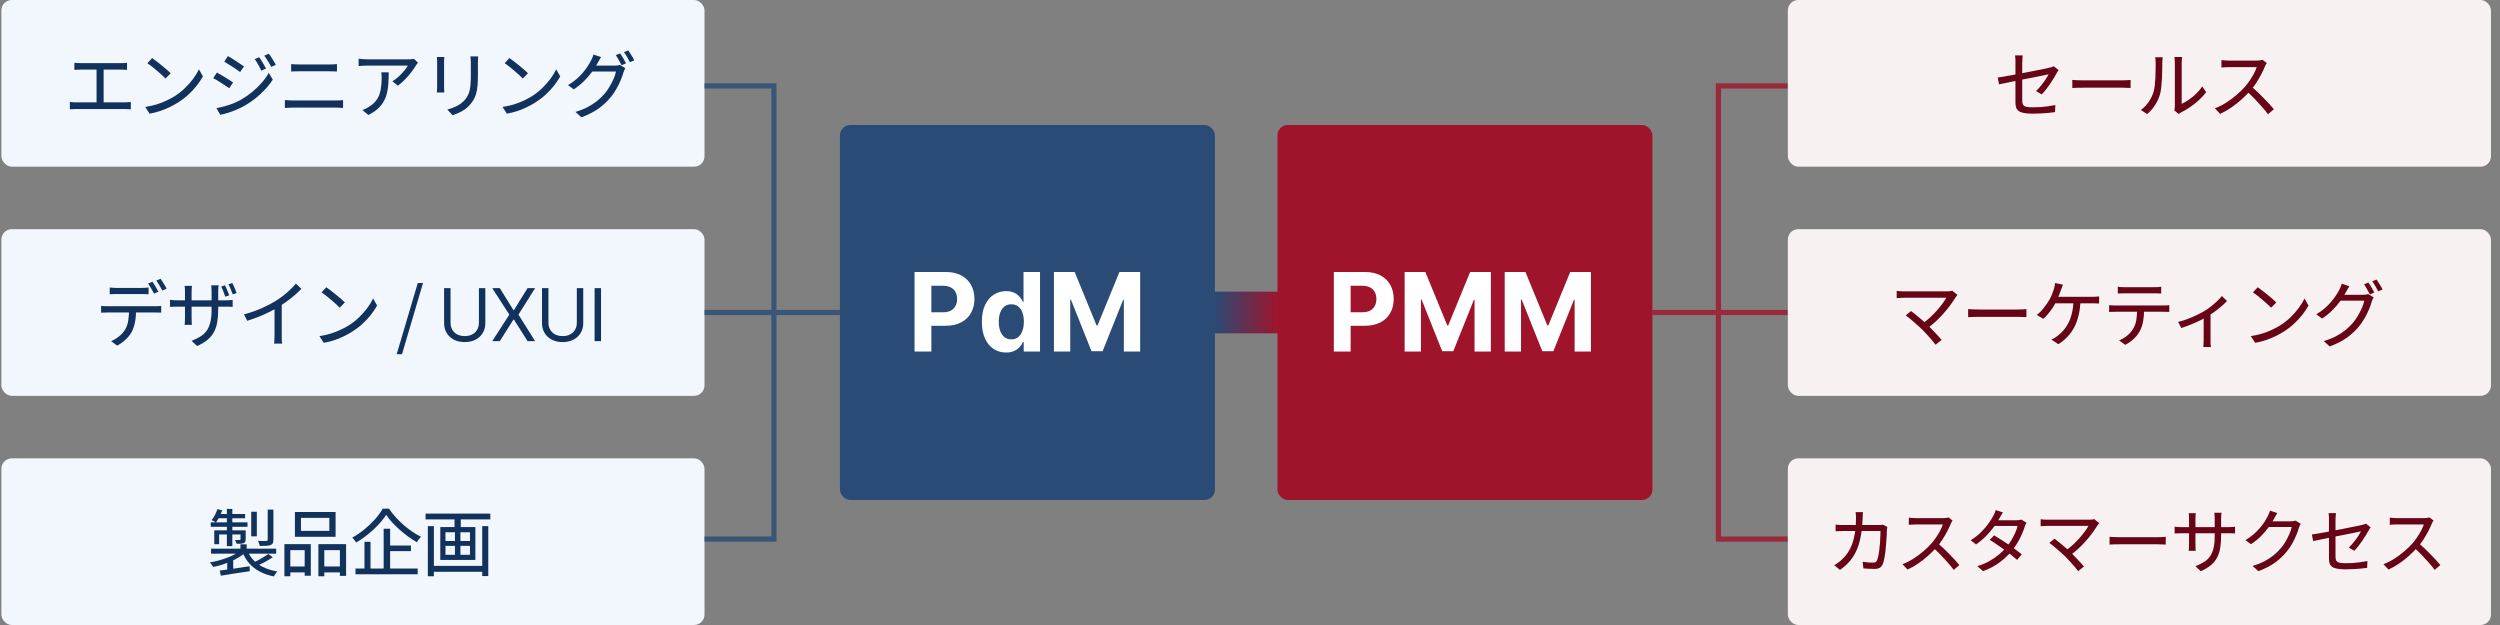 <svg width="480" height="120" viewBox="0 0 480 120" fill="none" xmlns="http://www.w3.org/2000/svg">
<rect x="0" y="0" width="480" height="120" fill="#808080" stroke="none"/>
<rect x="0.266" width="135" height="32" rx="2" fill="#F2F7FD"/>
<path d="M14.282 12.05C14.468 12.069 14.678 12.087 14.912 12.106C15.145 12.115 15.336 12.12 15.486 12.12H23.172C23.386 12.12 23.596 12.115 23.802 12.106C24.016 12.087 24.212 12.069 24.39 12.05V13.422C24.203 13.403 24.002 13.389 23.788 13.38C23.573 13.371 23.368 13.366 23.172 13.366H15.486C15.346 13.366 15.154 13.371 14.912 13.38C14.669 13.389 14.459 13.403 14.282 13.422V12.05ZM18.538 20.352V12.834H19.896V20.352H18.538ZM13.414 19.568C13.619 19.596 13.829 19.619 14.044 19.638C14.268 19.647 14.478 19.652 14.674 19.652H23.928C24.152 19.652 24.362 19.643 24.558 19.624C24.754 19.605 24.94 19.587 25.118 19.568V20.996C24.922 20.977 24.707 20.963 24.474 20.954C24.25 20.945 24.068 20.94 23.928 20.94H14.674C14.487 20.94 14.282 20.945 14.058 20.954C13.843 20.963 13.628 20.977 13.414 20.996V19.568ZM29.206 11.154C29.458 11.322 29.747 11.532 30.074 11.784C30.4 12.027 30.732 12.288 31.068 12.568C31.413 12.848 31.735 13.119 32.034 13.38C32.342 13.641 32.589 13.87 32.776 14.066L31.782 15.074C31.604 14.887 31.371 14.663 31.082 14.402C30.802 14.141 30.494 13.87 30.158 13.59C29.831 13.301 29.504 13.03 29.178 12.778C28.851 12.517 28.557 12.302 28.296 12.134L29.206 11.154ZM27.89 20.534C28.683 20.413 29.416 20.249 30.088 20.044C30.76 19.829 31.371 19.591 31.922 19.33C32.482 19.069 32.986 18.803 33.434 18.532C34.171 18.075 34.848 17.552 35.464 16.964C36.08 16.367 36.621 15.755 37.088 15.13C37.554 14.495 37.923 13.889 38.194 13.31L38.964 14.668C38.637 15.256 38.236 15.853 37.76 16.46C37.284 17.067 36.742 17.645 36.136 18.196C35.538 18.747 34.88 19.246 34.162 19.694C33.695 19.983 33.182 20.268 32.622 20.548C32.071 20.819 31.469 21.066 30.816 21.29C30.172 21.514 29.472 21.691 28.716 21.822L27.89 20.534ZM49.772 10.986C49.893 11.154 50.033 11.369 50.192 11.63C50.36 11.891 50.518 12.157 50.668 12.428C50.826 12.689 50.962 12.932 51.074 13.156L50.178 13.562C50.056 13.301 49.926 13.044 49.786 12.792C49.655 12.54 49.515 12.293 49.366 12.05C49.226 11.798 49.072 11.565 48.904 11.35L49.772 10.986ZM51.62 10.314C51.76 10.482 51.909 10.692 52.068 10.944C52.226 11.196 52.385 11.457 52.544 11.728C52.712 11.989 52.852 12.227 52.964 12.442L52.082 12.848C51.951 12.587 51.811 12.335 51.662 12.092C51.522 11.84 51.372 11.597 51.214 11.364C51.064 11.121 50.91 10.897 50.752 10.692L51.62 10.314ZM43.766 10.762C43.98 10.883 44.228 11.033 44.508 11.21C44.788 11.387 45.077 11.574 45.376 11.77C45.674 11.966 45.954 12.153 46.216 12.33C46.477 12.498 46.687 12.638 46.846 12.75L46.104 13.828C45.926 13.697 45.707 13.543 45.446 13.366C45.194 13.189 44.923 13.007 44.634 12.82C44.344 12.633 44.06 12.456 43.78 12.288C43.509 12.111 43.266 11.961 43.052 11.84L43.766 10.762ZM41.554 20.758C42.076 20.665 42.608 20.543 43.15 20.394C43.691 20.245 44.228 20.067 44.76 19.862C45.292 19.647 45.796 19.409 46.272 19.148C47.046 18.7 47.765 18.201 48.428 17.65C49.1 17.099 49.702 16.516 50.234 15.9C50.775 15.284 51.232 14.645 51.606 13.982L52.376 15.298C51.75 16.25 50.971 17.16 50.038 18.028C49.104 18.896 48.073 19.657 46.944 20.31C46.468 20.581 45.95 20.833 45.39 21.066C44.839 21.299 44.293 21.5 43.752 21.668C43.21 21.836 42.725 21.962 42.296 22.046L41.554 20.758ZM41.652 13.926C41.866 14.038 42.118 14.183 42.408 14.36C42.697 14.528 42.991 14.705 43.29 14.892C43.588 15.069 43.864 15.242 44.116 15.41C44.377 15.578 44.587 15.718 44.746 15.83L44.018 16.936C43.84 16.815 43.621 16.67 43.36 16.502C43.108 16.325 42.832 16.143 42.534 15.956C42.244 15.769 41.96 15.592 41.68 15.424C41.4 15.256 41.152 15.116 40.938 15.004L41.652 13.926ZM55.904 12.302C56.128 12.321 56.361 12.339 56.604 12.358C56.856 12.367 57.098 12.372 57.332 12.372C57.49 12.372 57.728 12.372 58.046 12.372C58.363 12.372 58.722 12.372 59.124 12.372C59.534 12.372 59.954 12.372 60.384 12.372C60.822 12.372 61.238 12.372 61.63 12.372C62.031 12.372 62.376 12.372 62.666 12.372C62.955 12.372 63.16 12.372 63.282 12.372C63.543 12.372 63.795 12.367 64.038 12.358C64.29 12.339 64.509 12.321 64.696 12.302V13.73C64.509 13.711 64.285 13.702 64.024 13.702C63.762 13.693 63.515 13.688 63.282 13.688C63.17 13.688 62.96 13.688 62.652 13.688C62.353 13.688 61.998 13.688 61.588 13.688C61.177 13.688 60.748 13.688 60.3 13.688C59.861 13.688 59.436 13.688 59.026 13.688C58.624 13.688 58.27 13.688 57.962 13.688C57.663 13.688 57.453 13.688 57.332 13.688C57.089 13.688 56.842 13.693 56.59 13.702C56.347 13.702 56.118 13.711 55.904 13.73V12.302ZM54.7 19.218C54.952 19.227 55.204 19.241 55.456 19.26C55.708 19.279 55.964 19.288 56.226 19.288C56.347 19.288 56.571 19.288 56.898 19.288C57.224 19.288 57.621 19.288 58.088 19.288C58.554 19.288 59.054 19.288 59.586 19.288C60.118 19.288 60.65 19.288 61.182 19.288C61.714 19.288 62.213 19.288 62.68 19.288C63.146 19.288 63.543 19.288 63.87 19.288C64.196 19.288 64.42 19.288 64.542 19.288C64.756 19.288 64.976 19.283 65.2 19.274C65.433 19.255 65.657 19.237 65.872 19.218V20.73C65.657 20.711 65.428 20.697 65.186 20.688C64.943 20.669 64.728 20.66 64.542 20.66C64.42 20.66 64.196 20.66 63.87 20.66C63.543 20.66 63.146 20.66 62.68 20.66C62.213 20.66 61.714 20.66 61.182 20.66C60.65 20.66 60.118 20.66 59.586 20.66C59.054 20.66 58.554 20.66 58.088 20.66C57.621 20.66 57.224 20.66 56.898 20.66C56.571 20.66 56.347 20.66 56.226 20.66C55.964 20.66 55.703 20.669 55.442 20.688C55.19 20.697 54.942 20.711 54.7 20.73V19.218ZM80.264 12.036C80.198 12.101 80.124 12.19 80.04 12.302C79.965 12.405 79.9 12.498 79.844 12.582C79.648 12.909 79.377 13.305 79.032 13.772C78.686 14.239 78.285 14.71 77.828 15.186C77.38 15.662 76.899 16.082 76.386 16.446L75.336 15.606C75.653 15.419 75.961 15.2 76.26 14.948C76.568 14.687 76.852 14.416 77.114 14.136C77.384 13.856 77.622 13.581 77.828 13.31C78.033 13.039 78.187 12.801 78.29 12.596C78.159 12.596 77.93 12.596 77.604 12.596C77.286 12.596 76.904 12.596 76.456 12.596C76.017 12.596 75.546 12.596 75.042 12.596C74.538 12.596 74.038 12.596 73.544 12.596C73.049 12.596 72.587 12.596 72.158 12.596C71.728 12.596 71.364 12.596 71.066 12.596C70.767 12.596 70.566 12.596 70.464 12.596C70.193 12.596 69.927 12.605 69.666 12.624C69.404 12.633 69.134 12.652 68.854 12.68V11.266C69.106 11.294 69.367 11.322 69.638 11.35C69.918 11.378 70.193 11.392 70.464 11.392C70.566 11.392 70.772 11.392 71.08 11.392C71.388 11.392 71.761 11.392 72.2 11.392C72.638 11.392 73.114 11.392 73.628 11.392C74.141 11.392 74.65 11.392 75.154 11.392C75.667 11.392 76.148 11.392 76.596 11.392C77.044 11.392 77.426 11.392 77.744 11.392C78.061 11.392 78.28 11.392 78.402 11.392C78.504 11.392 78.621 11.387 78.752 11.378C78.892 11.369 79.027 11.359 79.158 11.35C79.298 11.331 79.4 11.313 79.466 11.294L80.264 12.036ZM74.636 13.884C74.636 14.631 74.612 15.335 74.566 15.998C74.528 16.651 74.44 17.267 74.3 17.846C74.169 18.425 73.959 18.966 73.67 19.47C73.39 19.974 73.012 20.445 72.536 20.884C72.06 21.313 71.458 21.71 70.73 22.074L69.582 21.136C69.778 21.071 69.992 20.982 70.226 20.87C70.459 20.749 70.678 20.618 70.884 20.478C71.406 20.151 71.826 19.792 72.144 19.4C72.461 18.999 72.699 18.569 72.858 18.112C73.016 17.645 73.124 17.151 73.18 16.628C73.245 16.096 73.278 15.541 73.278 14.962C73.278 14.785 73.273 14.612 73.264 14.444C73.254 14.267 73.236 14.08 73.208 13.884H74.636ZM91.814 10.832C91.804 11 91.79 11.191 91.772 11.406C91.762 11.611 91.758 11.835 91.758 12.078C91.758 12.274 91.758 12.526 91.758 12.834C91.758 13.133 91.758 13.431 91.758 13.73C91.758 14.029 91.758 14.271 91.758 14.458C91.758 15.279 91.73 15.979 91.674 16.558C91.618 17.137 91.524 17.636 91.394 18.056C91.272 18.467 91.114 18.835 90.918 19.162C90.731 19.479 90.512 19.783 90.26 20.072C89.961 20.436 89.616 20.753 89.224 21.024C88.832 21.285 88.435 21.505 88.034 21.682C87.632 21.859 87.259 22.009 86.914 22.13L85.878 21.038C86.531 20.87 87.147 20.641 87.726 20.352C88.304 20.053 88.808 19.666 89.238 19.19C89.48 18.901 89.676 18.611 89.826 18.322C89.984 18.023 90.101 17.692 90.176 17.328C90.26 16.964 90.316 16.544 90.344 16.068C90.381 15.592 90.4 15.032 90.4 14.388C90.4 14.192 90.4 13.949 90.4 13.66C90.4 13.361 90.4 13.067 90.4 12.778C90.4 12.479 90.4 12.246 90.4 12.078C90.4 11.835 90.39 11.611 90.372 11.406C90.362 11.191 90.344 11 90.316 10.832H91.814ZM85.318 10.944C85.308 11.075 85.294 11.233 85.276 11.42C85.266 11.597 85.262 11.775 85.262 11.952C85.262 12.036 85.262 12.19 85.262 12.414C85.262 12.638 85.262 12.913 85.262 13.24C85.262 13.557 85.262 13.893 85.262 14.248C85.262 14.593 85.262 14.929 85.262 15.256C85.262 15.583 85.262 15.872 85.262 16.124C85.262 16.367 85.262 16.539 85.262 16.642C85.262 16.819 85.266 17.015 85.276 17.23C85.294 17.435 85.308 17.608 85.318 17.748H83.876C83.885 17.627 83.894 17.463 83.904 17.258C83.922 17.043 83.932 16.838 83.932 16.642C83.932 16.53 83.932 16.353 83.932 16.11C83.932 15.858 83.932 15.569 83.932 15.242C83.932 14.915 83.932 14.579 83.932 14.234C83.932 13.879 83.932 13.543 83.932 13.226C83.932 12.909 83.932 12.638 83.932 12.414C83.932 12.19 83.932 12.036 83.932 11.952C83.932 11.831 83.927 11.667 83.918 11.462C83.908 11.247 83.894 11.075 83.876 10.944H85.318ZM97.806 11.154C98.058 11.322 98.347 11.532 98.674 11.784C99 12.027 99.332 12.288 99.668 12.568C100.013 12.848 100.335 13.119 100.634 13.38C100.942 13.641 101.189 13.87 101.376 14.066L100.382 15.074C100.204 14.887 99.971 14.663 99.682 14.402C99.402 14.141 99.094 13.87 98.758 13.59C98.431 13.301 98.104 13.03 97.778 12.778C97.451 12.517 97.157 12.302 96.896 12.134L97.806 11.154ZM96.49 20.534C97.283 20.413 98.016 20.249 98.688 20.044C99.36 19.829 99.971 19.591 100.522 19.33C101.082 19.069 101.586 18.803 102.034 18.532C102.771 18.075 103.448 17.552 104.064 16.964C104.68 16.367 105.221 15.755 105.688 15.13C106.154 14.495 106.523 13.889 106.794 13.31L107.564 14.668C107.237 15.256 106.836 15.853 106.36 16.46C105.884 17.067 105.342 17.645 104.736 18.196C104.138 18.747 103.48 19.246 102.762 19.694C102.295 19.983 101.782 20.268 101.222 20.548C100.671 20.819 100.069 21.066 99.416 21.29C98.772 21.514 98.072 21.691 97.316 21.822L96.49 20.534ZM119.058 10.244C119.179 10.403 119.31 10.599 119.45 10.832C119.59 11.065 119.725 11.299 119.856 11.532C119.986 11.765 120.098 11.975 120.192 12.162L119.352 12.526C119.212 12.246 119.034 11.919 118.82 11.546C118.614 11.173 118.418 10.855 118.232 10.594L119.058 10.244ZM120.626 9.67C120.747 9.838 120.878 10.039 121.018 10.272C121.167 10.505 121.312 10.739 121.452 10.972C121.592 11.196 121.704 11.397 121.788 11.574L120.948 11.938C120.798 11.63 120.616 11.299 120.402 10.944C120.196 10.58 119.996 10.267 119.8 10.006L120.626 9.67ZM120.066 13.086C120 13.198 119.935 13.329 119.87 13.478C119.804 13.627 119.748 13.767 119.702 13.898C119.58 14.355 119.403 14.859 119.17 15.41C118.946 15.951 118.67 16.507 118.344 17.076C118.026 17.636 117.658 18.173 117.238 18.686C116.594 19.47 115.828 20.184 114.942 20.828C114.055 21.463 112.954 22.027 111.638 22.522L110.49 21.486C111.367 21.225 112.146 20.917 112.828 20.562C113.518 20.198 114.13 19.801 114.662 19.372C115.194 18.933 115.67 18.471 116.09 17.986C116.444 17.566 116.766 17.104 117.056 16.6C117.354 16.096 117.611 15.597 117.826 15.102C118.04 14.598 118.19 14.141 118.274 13.73H113.192L113.682 12.596C113.794 12.596 113.999 12.596 114.298 12.596C114.606 12.596 114.951 12.596 115.334 12.596C115.716 12.596 116.099 12.596 116.482 12.596C116.864 12.596 117.196 12.596 117.476 12.596C117.765 12.596 117.952 12.596 118.036 12.596C118.232 12.596 118.414 12.587 118.582 12.568C118.759 12.54 118.904 12.503 119.016 12.456L120.066 13.086ZM115.404 10.958C115.273 11.154 115.147 11.364 115.026 11.588C114.904 11.812 114.806 11.989 114.732 12.12C114.442 12.652 114.083 13.217 113.654 13.814C113.224 14.402 112.72 14.985 112.142 15.564C111.563 16.143 110.905 16.675 110.168 17.16L109.062 16.348C109.668 15.984 110.21 15.597 110.686 15.186C111.162 14.766 111.577 14.346 111.932 13.926C112.286 13.506 112.59 13.1 112.842 12.708C113.103 12.316 113.308 11.966 113.458 11.658C113.542 11.527 113.63 11.345 113.724 11.112C113.826 10.879 113.896 10.664 113.934 10.468L115.404 10.958Z" fill="#11325C"/>
<rect x="0.266" y="44" width="135" height="32" rx="2" fill="#F2F7FD"/>
<path d="M21.066 55.196C21.271 55.215 21.486 55.233 21.71 55.252C21.934 55.271 22.158 55.28 22.382 55.28C22.55 55.28 22.792 55.28 23.11 55.28C23.436 55.28 23.796 55.28 24.188 55.28C24.589 55.28 24.986 55.28 25.378 55.28C25.779 55.28 26.138 55.28 26.456 55.28C26.773 55.28 27.011 55.28 27.17 55.28C27.375 55.28 27.599 55.275 27.842 55.266C28.084 55.247 28.313 55.224 28.528 55.196V56.498C28.304 56.479 28.075 56.47 27.842 56.47C27.608 56.461 27.384 56.456 27.17 56.456C27.011 56.456 26.773 56.456 26.456 56.456C26.138 56.456 25.779 56.456 25.378 56.456C24.986 56.456 24.594 56.456 24.202 56.456C23.81 56.456 23.45 56.456 23.124 56.456C22.797 56.456 22.554 56.456 22.396 56.456C22.162 56.456 21.929 56.461 21.696 56.47C21.462 56.47 21.252 56.479 21.066 56.498V55.196ZM19.414 58.724C19.61 58.743 19.81 58.761 20.016 58.78C20.23 58.789 20.445 58.794 20.66 58.794C20.772 58.794 21.01 58.794 21.374 58.794C21.738 58.794 22.176 58.794 22.69 58.794C23.212 58.794 23.768 58.794 24.356 58.794C24.953 58.794 25.55 58.794 26.148 58.794C26.745 58.794 27.3 58.794 27.814 58.794C28.327 58.794 28.761 58.794 29.116 58.794C29.48 58.794 29.713 58.794 29.816 58.794C29.965 58.794 30.147 58.789 30.362 58.78C30.586 58.771 30.782 58.752 30.95 58.724V60.026C30.8 60.017 30.618 60.012 30.404 60.012C30.198 60.003 30.002 59.998 29.816 59.998C29.713 59.998 29.48 59.998 29.116 59.998C28.761 59.998 28.327 59.998 27.814 59.998C27.3 59.998 26.745 59.998 26.148 59.998C25.55 59.998 24.953 59.998 24.356 59.998C23.768 59.998 23.212 59.998 22.69 59.998C22.176 59.998 21.738 59.998 21.374 59.998C21.01 59.998 20.772 59.998 20.66 59.998C20.445 59.998 20.23 60.003 20.016 60.012C19.801 60.012 19.6 60.021 19.414 60.04V58.724ZM26.134 59.382C26.134 60.269 26.064 61.076 25.924 61.804C25.793 62.532 25.574 63.19 25.266 63.778C25.098 64.086 24.874 64.399 24.594 64.716C24.314 65.033 23.996 65.332 23.642 65.612C23.287 65.901 22.904 66.149 22.494 66.354L21.332 65.5C21.864 65.276 22.363 64.977 22.83 64.604C23.306 64.231 23.679 63.825 23.95 63.386C24.304 62.835 24.528 62.224 24.622 61.552C24.724 60.88 24.78 60.157 24.79 59.382H26.134ZM29.27 54.09C29.391 54.258 29.522 54.459 29.662 54.692C29.802 54.916 29.937 55.145 30.068 55.378C30.198 55.611 30.31 55.821 30.404 56.008L29.578 56.386C29.438 56.097 29.26 55.77 29.046 55.406C28.831 55.033 28.63 54.711 28.444 54.44L29.27 54.09ZM30.838 53.516C30.959 53.693 31.09 53.899 31.23 54.132C31.379 54.356 31.524 54.585 31.664 54.818C31.804 55.042 31.916 55.243 32 55.42L31.174 55.784C31.015 55.485 30.828 55.159 30.614 54.804C30.408 54.44 30.208 54.127 30.012 53.866L30.838 53.516ZM43.2 54.776C43.293 54.944 43.386 55.145 43.48 55.378C43.582 55.611 43.68 55.845 43.774 56.078C43.867 56.311 43.946 56.521 44.012 56.708L43.256 56.96C43.19 56.764 43.111 56.549 43.018 56.316C42.934 56.083 42.845 55.849 42.752 55.616C42.658 55.383 42.565 55.182 42.472 55.014L43.2 54.776ZM44.6 54.342C44.693 54.51 44.791 54.711 44.894 54.944C44.996 55.168 45.094 55.397 45.188 55.63C45.29 55.863 45.37 56.078 45.426 56.274L44.684 56.512C44.572 56.204 44.441 55.873 44.292 55.518C44.152 55.154 44.012 54.841 43.872 54.58L44.6 54.342ZM41.898 59.368C41.898 60.283 41.837 61.099 41.716 61.818C41.594 62.537 41.384 63.176 41.086 63.736C40.787 64.296 40.376 64.795 39.854 65.234C39.331 65.673 38.664 66.074 37.852 66.438L36.788 65.43C37.432 65.187 37.992 64.917 38.468 64.618C38.953 64.319 39.354 63.951 39.672 63.512C39.989 63.064 40.227 62.513 40.386 61.86C40.544 61.207 40.624 60.404 40.624 59.452V55.98C40.624 55.7 40.614 55.453 40.596 55.238C40.577 55.023 40.563 54.874 40.554 54.79H41.982C41.972 54.874 41.954 55.023 41.926 55.238C41.907 55.453 41.898 55.7 41.898 55.98V59.368ZM36.858 54.888C36.848 54.972 36.834 55.112 36.816 55.308C36.797 55.495 36.788 55.709 36.788 55.952V61.062C36.788 61.239 36.792 61.421 36.802 61.608C36.811 61.785 36.816 61.944 36.816 62.084C36.825 62.215 36.834 62.313 36.844 62.378H35.444C35.453 62.313 35.462 62.215 35.472 62.084C35.481 61.953 35.49 61.795 35.5 61.608C35.509 61.421 35.514 61.239 35.514 61.062V55.966C35.514 55.798 35.509 55.621 35.5 55.434C35.49 55.238 35.472 55.056 35.444 54.888H36.858ZM32.644 57.562C32.7 57.571 32.798 57.585 32.938 57.604C33.087 57.613 33.26 57.627 33.456 57.646C33.661 57.655 33.866 57.66 34.072 57.66H43.326C43.652 57.66 43.928 57.651 44.152 57.632C44.376 57.613 44.548 57.595 44.67 57.576V58.92C44.576 58.911 44.408 58.901 44.166 58.892C43.932 58.883 43.652 58.878 43.326 58.878H34.072C33.866 58.878 33.666 58.883 33.47 58.892C33.274 58.892 33.101 58.897 32.952 58.906C32.812 58.915 32.709 58.92 32.644 58.92V57.562ZM46.84 60.362C48.062 60.035 49.192 59.643 50.228 59.186C51.273 58.719 52.178 58.248 52.944 57.772C53.438 57.464 53.919 57.128 54.386 56.764C54.852 56.4 55.291 56.022 55.702 55.63C56.122 55.229 56.49 54.837 56.808 54.454L57.872 55.448C57.47 55.868 57.032 56.283 56.556 56.694C56.089 57.095 55.594 57.483 55.072 57.856C54.558 58.229 54.031 58.589 53.49 58.934C52.967 59.242 52.384 59.559 51.74 59.886C51.096 60.213 50.41 60.521 49.682 60.81C48.954 61.099 48.216 61.361 47.47 61.594L46.84 60.362ZM52.706 58.416L54.092 58.038V64.408C54.092 64.585 54.092 64.777 54.092 64.982C54.101 65.187 54.11 65.379 54.12 65.556C54.138 65.733 54.162 65.873 54.19 65.976H52.622C52.64 65.873 52.654 65.733 52.664 65.556C52.682 65.379 52.692 65.187 52.692 64.982C52.701 64.777 52.706 64.585 52.706 64.408V58.416ZM62.646 55.154C62.898 55.322 63.187 55.532 63.514 55.784C63.84 56.027 64.172 56.288 64.508 56.568C64.853 56.848 65.175 57.119 65.474 57.38C65.782 57.641 66.029 57.87 66.216 58.066L65.222 59.074C65.044 58.887 64.811 58.663 64.522 58.402C64.242 58.141 63.934 57.87 63.598 57.59C63.271 57.301 62.944 57.03 62.618 56.778C62.291 56.517 61.997 56.302 61.736 56.134L62.646 55.154ZM61.33 64.534C62.123 64.413 62.856 64.249 63.528 64.044C64.2 63.829 64.811 63.591 65.362 63.33C65.922 63.069 66.426 62.803 66.874 62.532C67.611 62.075 68.288 61.552 68.904 60.964C69.52 60.367 70.061 59.755 70.528 59.13C70.994 58.495 71.363 57.889 71.634 57.31L72.404 58.668C72.077 59.256 71.676 59.853 71.2 60.46C70.724 61.067 70.182 61.645 69.576 62.196C68.978 62.747 68.32 63.246 67.602 63.694C67.135 63.983 66.622 64.268 66.062 64.548C65.511 64.819 64.909 65.066 64.256 65.29C63.612 65.514 62.912 65.691 62.156 65.822L61.33 64.534ZM76.165 68.006L80.21 54.342H81.219L77.186 68.006H76.165ZM91.951 55.318H93.184V62.06C93.184 62.756 93.02 63.377 92.692 63.924C92.367 64.468 91.908 64.897 91.314 65.212C90.721 65.523 90.025 65.679 89.226 65.679C88.428 65.679 87.732 65.523 87.138 65.212C86.545 64.897 86.084 64.468 85.756 63.924C85.431 63.377 85.269 62.756 85.269 62.06V55.318H86.502V61.96C86.502 62.457 86.611 62.9 86.83 63.288C87.049 63.672 87.36 63.975 87.765 64.197C88.172 64.416 88.66 64.526 89.226 64.526C89.793 64.526 90.28 64.416 90.688 64.197C91.096 63.975 91.407 63.672 91.623 63.288C91.841 62.9 91.951 62.457 91.951 61.96V55.318ZM95.963 55.318L98.588 59.554H98.667L101.292 55.318H102.744L99.542 60.409L102.744 65.5H101.292L98.667 61.344H98.588L95.963 65.5H94.511L97.792 60.409L94.511 55.318H95.963ZM110.75 55.318H111.983V62.06C111.983 62.756 111.819 63.377 111.491 63.924C111.166 64.468 110.707 64.897 110.114 65.212C109.521 65.523 108.825 65.679 108.026 65.679C107.227 65.679 106.531 65.523 105.938 65.212C105.344 64.897 104.884 64.468 104.556 63.924C104.231 63.377 104.068 62.756 104.068 62.06V55.318H105.301V61.96C105.301 62.457 105.411 62.9 105.63 63.288C105.848 63.672 106.16 63.975 106.564 64.197C106.972 64.416 107.459 64.526 108.026 64.526C108.593 64.526 109.08 64.416 109.487 64.197C109.895 63.975 110.207 63.672 110.422 63.288C110.641 62.9 110.75 62.457 110.75 61.96V55.318ZM115.398 55.318V65.5H114.165V55.318H115.398Z" fill="#11325C"/>
<rect x="0.266" y="88" width="135" height="32" rx="2" fill="#F2F7FD"/>
<path d="M46.164 104.516H47.368V105.888H46.164V104.516ZM46.15 105.706L47.074 106.126C46.719 106.443 46.304 106.742 45.828 107.022C45.361 107.302 44.852 107.559 44.302 107.792C43.76 108.025 43.205 108.235 42.636 108.422C42.066 108.599 41.502 108.744 40.942 108.856C40.867 108.725 40.764 108.576 40.634 108.408C40.512 108.231 40.396 108.091 40.284 107.988C40.825 107.895 41.376 107.773 41.936 107.624C42.496 107.475 43.037 107.302 43.56 107.106C44.082 106.91 44.568 106.695 45.016 106.462C45.464 106.219 45.842 105.967 46.15 105.706ZM47.48 105.65C47.909 106.751 48.614 107.647 49.594 108.338C50.574 109.019 51.796 109.481 53.262 109.724C53.14 109.836 53.014 109.985 52.884 110.172C52.762 110.368 52.664 110.536 52.59 110.676C51.554 110.471 50.639 110.153 49.846 109.724C49.062 109.304 48.39 108.777 47.83 108.142C47.279 107.498 46.836 106.742 46.5 105.874L47.48 105.65ZM51.526 106.364L52.38 106.98C51.941 107.288 51.451 107.587 50.91 107.876C50.378 108.156 49.878 108.394 49.412 108.59L48.684 108.002C48.992 107.862 49.318 107.699 49.664 107.512C50.009 107.316 50.345 107.12 50.672 106.924C50.998 106.719 51.283 106.532 51.526 106.364ZM42.188 109.542C42.664 109.486 43.214 109.416 43.84 109.332C44.465 109.239 45.123 109.141 45.814 109.038C46.504 108.926 47.204 108.819 47.914 108.716L47.956 109.668C46.966 109.817 45.977 109.967 44.988 110.116C44.008 110.275 43.144 110.415 42.398 110.536L42.188 109.542ZM40.522 105.342H53.024V106.308H40.522V105.342ZM48.236 98.258H49.314V102.976H48.236V98.258ZM51.4 97.838H52.492V103.634C52.492 103.923 52.454 104.143 52.38 104.292C52.305 104.441 52.16 104.563 51.946 104.656C51.731 104.731 51.456 104.777 51.12 104.796C50.793 104.815 50.382 104.824 49.888 104.824C49.86 104.675 49.808 104.507 49.734 104.32C49.668 104.133 49.594 103.975 49.51 103.844C49.883 103.853 50.219 103.863 50.518 103.872C50.826 103.872 51.036 103.867 51.148 103.858C51.25 103.849 51.316 103.83 51.344 103.802C51.381 103.765 51.4 103.704 51.4 103.62V97.838ZM43.56 97.712H44.61V104.852H43.56V97.712ZM46.178 101.828H47.172V103.508C47.172 103.723 47.144 103.891 47.088 104.012C47.041 104.124 46.938 104.213 46.78 104.278C46.63 104.343 46.444 104.381 46.22 104.39C46.005 104.399 45.744 104.404 45.436 104.404C45.408 104.292 45.361 104.171 45.296 104.04C45.24 103.9 45.184 103.779 45.128 103.676C45.342 103.685 45.529 103.69 45.688 103.69C45.856 103.69 45.968 103.685 46.024 103.676C46.126 103.667 46.178 103.615 46.178 103.522V101.828ZM41.138 101.828H46.626V102.612H42.076V104.488H41.138V101.828ZM40.466 100.288H47.522V101.142H40.466V100.288ZM41.936 98.692H47.06V99.504H41.614L41.936 98.692ZM41.74 97.754L42.664 97.978C42.514 98.398 42.332 98.823 42.118 99.252C41.903 99.672 41.684 100.027 41.46 100.316C41.366 100.241 41.231 100.162 41.054 100.078C40.886 99.985 40.741 99.91 40.62 99.854C40.872 99.574 41.091 99.247 41.278 98.874C41.464 98.501 41.618 98.127 41.74 97.754ZM43.63 107.736L44.246 107.12L44.778 107.302V109.99H43.63V107.736ZM57.784 99.434V101.926H63.23V99.434H57.784ZM56.622 98.3H64.434V103.06H56.622V98.3ZM54.606 104.474H59.674V110.536H58.498V105.622H55.74V110.648H54.606V104.474ZM61.13 104.474H66.45V110.564H65.26V105.622H62.264V110.648H61.13V104.474ZM55.124 108.758H58.974V109.906H55.124V108.758ZM61.704 108.758H65.806V109.906H61.704V108.758ZM74.15 98.846C73.86 99.294 73.51 99.756 73.1 100.232C72.689 100.708 72.232 101.184 71.728 101.66C71.224 102.127 70.687 102.575 70.118 103.004C69.558 103.433 68.979 103.821 68.382 104.166C68.335 104.082 68.27 103.984 68.186 103.872C68.102 103.751 68.008 103.634 67.906 103.522C67.812 103.41 67.719 103.312 67.626 103.228C68.447 102.771 69.236 102.234 69.992 101.618C70.748 100.993 71.429 100.339 72.036 99.658C72.642 98.967 73.123 98.305 73.478 97.67H74.696C75.06 98.221 75.48 98.757 75.956 99.28C76.432 99.803 76.936 100.302 77.468 100.778C78.009 101.245 78.564 101.674 79.134 102.066C79.712 102.458 80.277 102.789 80.828 103.06C80.688 103.2 80.543 103.368 80.394 103.564C80.254 103.751 80.132 103.933 80.03 104.11C79.479 103.793 78.924 103.429 78.364 103.018C77.804 102.607 77.258 102.169 76.726 101.702C76.203 101.235 75.718 100.759 75.27 100.274C74.831 99.789 74.458 99.313 74.15 98.846ZM74.248 104.74H78.896V105.818H74.248V104.74ZM68.256 109.164H80.198V110.256H68.256V109.164ZM73.66 101.52H74.906V109.738H73.66V101.52ZM69.978 104.026H71.14V109.696H69.978V104.026ZM82.788 108.646H93.05V109.78H82.788V108.646ZM81.71 98.608H94.142V99.728H81.71V98.608ZM82.144 101.016H83.306V110.648H82.144V101.016ZM92.588 101.016H93.75V110.606H92.588V101.016ZM87.268 98.944H88.472V101.688H87.268V98.944ZM87.352 101.632H88.402V107.106H87.352V101.632ZM85.532 104.81V106.518H90.236V104.81H85.532ZM85.532 102.192V103.872H90.236V102.192H85.532ZM84.538 101.198H91.272V107.512H84.538V101.198Z" fill="#11325C"/>
<path opacity="0.8" d="M135.266 103.5H148.593V60M135.266 16.5H148.593V60M148.593 60H161.266M148.593 60H135.266" stroke="#294B75"/>
<rect x="161.266" y="24" width="72" height="72" rx="2" fill="#294B75"/>
<path d="M175.593 67.5V52.227H181.619C182.777 52.227 183.764 52.449 184.579 52.891C185.395 53.328 186.016 53.938 186.444 54.718C186.876 55.494 187.092 56.389 187.092 57.403C187.092 58.417 186.874 59.312 186.436 60.087C185.999 60.863 185.365 61.467 184.534 61.9C183.709 62.332 182.71 62.548 181.537 62.548H177.696V59.961H181.015C181.636 59.961 182.148 59.854 182.551 59.64C182.958 59.421 183.262 59.12 183.461 58.738C183.664 58.35 183.766 57.905 183.766 57.403C183.766 56.896 183.664 56.453 183.461 56.075C183.262 55.693 182.958 55.397 182.551 55.188C182.143 54.974 181.626 54.867 181 54.867H178.822V67.5H175.593ZM193.166 67.686C192.296 67.686 191.508 67.463 190.802 67.015C190.101 66.563 189.545 65.899 189.132 65.024C188.724 64.144 188.52 63.065 188.52 61.788C188.52 60.475 188.732 59.384 189.154 58.514C189.577 57.639 190.139 56.985 190.84 56.553C191.546 56.115 192.319 55.896 193.159 55.896C193.8 55.896 194.335 56.006 194.762 56.224C195.195 56.438 195.543 56.707 195.806 57.03C196.075 57.348 196.279 57.661 196.418 57.969H196.515V52.227H199.684V67.5H196.552V65.665H196.418C196.269 65.984 196.057 66.299 195.784 66.613C195.515 66.921 195.165 67.177 194.732 67.381C194.305 67.585 193.783 67.686 193.166 67.686ZM194.173 65.158C194.685 65.158 195.118 65.019 195.471 64.741C195.829 64.457 196.102 64.062 196.291 63.555C196.485 63.048 196.582 62.454 196.582 61.773C196.582 61.092 196.487 60.5 196.298 59.998C196.11 59.496 195.836 59.108 195.478 58.834C195.12 58.561 194.685 58.424 194.173 58.424C193.651 58.424 193.211 58.566 192.853 58.849C192.495 59.133 192.224 59.526 192.04 60.028C191.856 60.53 191.764 61.111 191.764 61.773C191.764 62.439 191.856 63.028 192.04 63.54C192.229 64.047 192.5 64.445 192.853 64.733C193.211 65.017 193.651 65.158 194.173 65.158ZM202.356 52.227H206.338L210.544 62.489H210.723L214.929 52.227H218.911V67.5H215.779V57.559H215.652L211.7 67.425H209.567L205.615 57.522H205.488V67.5H202.356V52.227Z" fill="white"/>
<path fill-rule="evenodd" clip-rule="evenodd" d="M246.266 64H232.266V56H246.266V64Z" fill="url(#paint0_linear_22974_57638)"/>
<rect x="245.266" y="24" width="72" height="72" rx="2" fill="#9F142B"/>
<path d="M256.093 67.5V52.227H262.119C263.277 52.227 264.264 52.449 265.079 52.891C265.895 53.328 266.516 53.938 266.944 54.718C267.376 55.494 267.592 56.389 267.592 57.403C267.592 58.417 267.374 59.312 266.936 60.087C266.499 60.863 265.865 61.467 265.034 61.9C264.209 62.332 263.21 62.548 262.037 62.548H258.196V59.961H261.515C262.136 59.961 262.648 59.854 263.051 59.64C263.458 59.421 263.762 59.12 263.961 58.738C264.164 58.35 264.266 57.905 264.266 57.403C264.266 56.896 264.164 56.453 263.961 56.075C263.762 55.693 263.458 55.397 263.051 55.188C262.643 54.974 262.126 54.867 261.5 54.867H259.322V67.5H256.093ZM269.69 52.227H273.672L277.878 62.489H278.057L282.263 52.227H286.245V67.5H283.113V57.559H282.986L279.034 67.425H276.901L272.949 57.522H272.822V67.5H269.69V52.227ZM288.906 52.227H292.888L297.094 62.489H297.273L301.479 52.227H305.461V67.5H302.329V57.559H302.202L298.25 67.425H296.117L292.164 57.522H292.038V67.5H288.906V52.227Z" fill="white"/>
<path opacity="0.8" d="M343.266 103.5H329.938V60M343.266 16.5H329.938V60M329.938 60H317.266M329.938 60H343.266" stroke="#9F142B"/>
<rect x="343.266" width="135" height="32" rx="2" fill="#F7F1F2"/>
<path d="M386.966 19.68C386.966 19.475 386.966 19.181 386.966 18.798C386.966 18.406 386.966 17.967 386.966 17.482C386.966 16.987 386.966 16.474 386.966 15.942C386.966 15.41 386.966 14.892 386.966 14.388C386.966 13.884 386.966 13.422 386.966 13.002C386.966 12.582 386.966 12.246 386.966 11.994C386.966 11.845 386.966 11.691 386.966 11.532C386.966 11.373 386.956 11.219 386.938 11.07C386.928 10.911 386.91 10.767 386.882 10.636H388.366C388.338 10.841 388.314 11.065 388.296 11.308C388.277 11.551 388.268 11.779 388.268 11.994C388.268 12.237 388.268 12.559 388.268 12.96C388.268 13.352 388.268 13.786 388.268 14.262C388.268 14.729 388.268 15.209 388.268 15.704C388.268 16.199 388.268 16.679 388.268 17.146C388.268 17.613 388.268 18.037 388.268 18.42C388.268 18.793 388.268 19.101 388.268 19.344C388.268 19.652 388.319 19.899 388.422 20.086C388.524 20.273 388.716 20.408 388.996 20.492C389.285 20.567 389.7 20.604 390.242 20.604C390.774 20.604 391.282 20.59 391.768 20.562C392.262 20.525 392.743 20.473 393.21 20.408C393.686 20.343 394.157 20.263 394.624 20.17L394.568 21.528C394.157 21.584 393.718 21.635 393.252 21.682C392.794 21.729 392.309 21.761 391.796 21.78C391.292 21.808 390.755 21.822 390.186 21.822C389.504 21.822 388.949 21.775 388.52 21.682C388.1 21.598 387.778 21.467 387.554 21.29C387.33 21.113 387.176 20.893 387.092 20.632C387.008 20.361 386.966 20.044 386.966 19.68ZM395.254 13.45C395.198 13.534 395.132 13.632 395.058 13.744C394.992 13.856 394.932 13.959 394.876 14.052C394.717 14.341 394.53 14.663 394.316 15.018C394.101 15.373 393.868 15.737 393.616 16.11C393.364 16.483 393.098 16.847 392.818 17.202C392.547 17.547 392.276 17.855 392.006 18.126L390.914 17.482C391.25 17.174 391.576 16.819 391.894 16.418C392.22 16.017 392.51 15.625 392.762 15.242C393.014 14.85 393.21 14.523 393.35 14.262C393.275 14.271 393.074 14.313 392.748 14.388C392.43 14.453 392.024 14.537 391.53 14.64C391.044 14.733 390.503 14.841 389.906 14.962C389.318 15.074 388.716 15.191 388.1 15.312C387.493 15.433 386.905 15.555 386.336 15.676C385.776 15.788 385.276 15.891 384.838 15.984C384.399 16.077 384.058 16.147 383.816 16.194L383.564 14.878C383.825 14.85 384.175 14.799 384.614 14.724C385.062 14.649 385.566 14.561 386.126 14.458C386.695 14.355 387.283 14.243 387.89 14.122C388.506 14.001 389.112 13.884 389.71 13.772C390.307 13.651 390.862 13.539 391.376 13.436C391.898 13.333 392.346 13.245 392.72 13.17C393.093 13.086 393.359 13.025 393.518 12.988C393.676 12.951 393.826 12.913 393.966 12.876C394.106 12.829 394.222 12.778 394.316 12.722L395.254 13.45ZM397.886 15.34C398.026 15.349 398.203 15.363 398.418 15.382C398.642 15.391 398.88 15.401 399.132 15.41C399.393 15.419 399.65 15.424 399.902 15.424C400.07 15.424 400.312 15.424 400.63 15.424C400.947 15.424 401.311 15.424 401.722 15.424C402.142 15.424 402.585 15.424 403.052 15.424C403.518 15.424 403.98 15.424 404.438 15.424C404.904 15.424 405.343 15.424 405.754 15.424C406.174 15.424 406.538 15.424 406.846 15.424C407.154 15.424 407.382 15.424 407.532 15.424C407.886 15.424 408.19 15.415 408.442 15.396C408.703 15.368 408.913 15.349 409.072 15.34V16.894C408.932 16.885 408.717 16.875 408.428 16.866C408.148 16.847 407.854 16.838 407.546 16.838C407.387 16.838 407.149 16.838 406.832 16.838C406.524 16.838 406.164 16.838 405.754 16.838C405.343 16.838 404.904 16.838 404.438 16.838C403.98 16.838 403.518 16.838 403.052 16.838C402.585 16.838 402.142 16.838 401.722 16.838C401.311 16.838 400.947 16.838 400.63 16.838C400.312 16.838 400.07 16.838 399.902 16.838C399.51 16.838 399.132 16.843 398.768 16.852C398.404 16.861 398.11 16.875 397.886 16.894V15.34ZM417.472 21.206C417.5 21.085 417.523 20.954 417.542 20.814C417.56 20.665 417.57 20.515 417.57 20.366C417.57 20.273 417.57 20.067 417.57 19.75C417.57 19.433 417.57 19.045 417.57 18.588C417.57 18.131 417.57 17.636 417.57 17.104C417.57 16.563 417.57 16.026 417.57 15.494C417.57 14.953 417.57 14.444 417.57 13.968C417.57 13.492 417.57 13.081 417.57 12.736C417.57 12.391 417.57 12.153 417.57 12.022C417.57 11.742 417.556 11.509 417.528 11.322C417.509 11.126 417.495 11 417.486 10.944H418.956C418.946 11 418.932 11.126 418.914 11.322C418.895 11.518 418.886 11.756 418.886 12.036C418.886 12.167 418.886 12.4 418.886 12.736C418.886 13.063 418.886 13.455 418.886 13.912C418.886 14.369 418.886 14.859 418.886 15.382C418.886 15.895 418.886 16.404 418.886 16.908C418.886 17.412 418.886 17.879 418.886 18.308C418.886 18.737 418.886 19.101 418.886 19.4C418.886 19.689 418.886 19.871 418.886 19.946C419.306 19.75 419.754 19.489 420.23 19.162C420.706 18.835 421.172 18.457 421.63 18.028C422.087 17.589 422.488 17.113 422.834 16.6L423.59 17.692C423.188 18.224 422.717 18.737 422.176 19.232C421.644 19.717 421.084 20.161 420.496 20.562C419.917 20.954 419.357 21.285 418.816 21.556C418.694 21.621 418.592 21.682 418.508 21.738C418.433 21.803 418.368 21.855 418.312 21.892L417.472 21.206ZM411.046 21.108C411.643 20.679 412.142 20.165 412.544 19.568C412.954 18.971 413.262 18.341 413.468 17.678C413.57 17.361 413.65 16.969 413.706 16.502C413.762 16.026 413.804 15.527 413.832 15.004C413.86 14.472 413.874 13.949 413.874 13.436C413.883 12.923 413.888 12.465 413.888 12.064C413.888 11.84 413.878 11.644 413.86 11.476C413.841 11.308 413.818 11.149 413.79 11H415.246C415.236 11.037 415.227 11.112 415.218 11.224C415.208 11.336 415.194 11.467 415.176 11.616C415.166 11.756 415.162 11.901 415.162 12.05C415.162 12.451 415.157 12.918 415.148 13.45C415.138 13.982 415.12 14.537 415.092 15.116C415.064 15.685 415.022 16.227 414.966 16.74C414.91 17.244 414.835 17.673 414.742 18.028C414.527 18.784 414.205 19.498 413.776 20.17C413.346 20.833 412.838 21.411 412.25 21.906L411.046 21.108ZM435.224 12.106C435.177 12.171 435.112 12.274 435.028 12.414C434.953 12.545 434.897 12.666 434.86 12.778C434.673 13.235 434.435 13.739 434.146 14.29C433.856 14.841 433.534 15.391 433.18 15.942C432.825 16.483 432.452 16.973 432.06 17.412C431.537 17.991 430.968 18.56 430.352 19.12C429.736 19.671 429.082 20.184 428.392 20.66C427.71 21.127 427.001 21.528 426.264 21.864L425.256 20.8C426.012 20.511 426.735 20.147 427.426 19.708C428.126 19.26 428.779 18.775 429.386 18.252C430.002 17.729 430.543 17.207 431.01 16.684C431.327 16.32 431.635 15.919 431.934 15.48C432.242 15.032 432.517 14.579 432.76 14.122C433.002 13.665 433.18 13.254 433.292 12.89C433.208 12.89 433.03 12.89 432.76 12.89C432.489 12.89 432.167 12.89 431.794 12.89C431.43 12.89 431.042 12.89 430.632 12.89C430.23 12.89 429.843 12.89 429.47 12.89C429.096 12.89 428.774 12.89 428.504 12.89C428.242 12.89 428.07 12.89 427.986 12.89C427.818 12.89 427.631 12.895 427.426 12.904C427.22 12.913 427.034 12.923 426.866 12.932C426.698 12.941 426.581 12.951 426.516 12.96V11.532C426.6 11.541 426.73 11.555 426.908 11.574C427.085 11.583 427.272 11.597 427.468 11.616C427.673 11.625 427.846 11.63 427.986 11.63C428.088 11.63 428.275 11.63 428.546 11.63C428.816 11.63 429.134 11.63 429.498 11.63C429.871 11.63 430.254 11.63 430.646 11.63C431.047 11.63 431.43 11.63 431.794 11.63C432.167 11.63 432.484 11.63 432.746 11.63C433.016 11.63 433.198 11.63 433.292 11.63C433.534 11.63 433.754 11.616 433.95 11.588C434.155 11.56 434.314 11.527 434.426 11.49L435.224 12.106ZM432.242 16.586C432.615 16.894 433.002 17.239 433.404 17.622C433.814 18.005 434.216 18.401 434.608 18.812C435.009 19.213 435.378 19.601 435.714 19.974C436.05 20.347 436.339 20.679 436.582 20.968L435.462 21.934C435.126 21.477 434.729 20.991 434.272 20.478C433.824 19.965 433.348 19.447 432.844 18.924C432.34 18.401 431.836 17.921 431.332 17.482L432.242 16.586Z" fill="#670415"/>
<rect x="343.266" y="44" width="135" height="32" rx="2" fill="#F7F1F2"/>
<path d="M375.842 56.638C375.767 56.722 375.697 56.801 375.632 56.876C375.566 56.951 375.51 57.025 375.464 57.1C375.202 57.529 374.885 58.001 374.512 58.514C374.138 59.027 373.718 59.55 373.252 60.082C372.785 60.614 372.281 61.137 371.74 61.65C371.198 62.154 370.624 62.625 370.018 63.064L369.038 62.168C369.588 61.795 370.102 61.389 370.578 60.95C371.054 60.502 371.492 60.054 371.894 59.606C372.295 59.149 372.65 58.71 372.958 58.29C373.266 57.87 373.508 57.497 373.686 57.17C373.508 57.17 373.247 57.17 372.902 57.17C372.556 57.17 372.155 57.17 371.698 57.17C371.25 57.17 370.774 57.17 370.27 57.17C369.766 57.17 369.266 57.17 368.772 57.17C368.277 57.17 367.815 57.17 367.386 57.17C366.956 57.17 366.588 57.17 366.28 57.17C365.972 57.17 365.757 57.17 365.636 57.17C365.458 57.17 365.272 57.175 365.076 57.184C364.889 57.184 364.712 57.193 364.544 57.212C364.385 57.221 364.259 57.231 364.166 57.24V55.84C364.296 55.849 364.441 55.868 364.6 55.896C364.768 55.915 364.94 55.929 365.118 55.938C365.304 55.938 365.477 55.938 365.636 55.938C365.738 55.938 365.939 55.938 366.238 55.938C366.546 55.938 366.914 55.938 367.344 55.938C367.773 55.938 368.235 55.938 368.73 55.938C369.234 55.938 369.742 55.938 370.256 55.938C370.769 55.938 371.259 55.938 371.726 55.938C372.202 55.938 372.622 55.938 372.986 55.938C373.359 55.938 373.648 55.938 373.854 55.938C374.292 55.938 374.624 55.901 374.848 55.826L375.842 56.638ZM369.08 63.288C368.865 63.083 368.618 62.854 368.338 62.602C368.058 62.341 367.764 62.079 367.456 61.818C367.157 61.557 366.872 61.314 366.602 61.09C366.331 60.866 366.098 60.689 365.902 60.558L366.924 59.718C367.092 59.839 367.306 60.007 367.568 60.222C367.829 60.427 368.114 60.661 368.422 60.922C368.73 61.174 369.038 61.435 369.346 61.706C369.654 61.977 369.934 62.233 370.186 62.476C370.484 62.765 370.792 63.083 371.11 63.428C371.436 63.764 371.744 64.091 372.034 64.408C372.332 64.725 372.584 65.01 372.79 65.262L371.628 66.186C371.46 65.943 371.231 65.654 370.942 65.318C370.652 64.982 370.344 64.637 370.018 64.282C369.691 63.927 369.378 63.596 369.08 63.288ZM377.886 59.34C378.026 59.349 378.203 59.363 378.418 59.382C378.642 59.391 378.88 59.401 379.132 59.41C379.393 59.419 379.65 59.424 379.902 59.424C380.07 59.424 380.312 59.424 380.63 59.424C380.947 59.424 381.311 59.424 381.722 59.424C382.142 59.424 382.585 59.424 383.052 59.424C383.518 59.424 383.98 59.424 384.438 59.424C384.904 59.424 385.343 59.424 385.754 59.424C386.174 59.424 386.538 59.424 386.846 59.424C387.154 59.424 387.382 59.424 387.532 59.424C387.886 59.424 388.19 59.415 388.442 59.396C388.703 59.368 388.913 59.349 389.072 59.34V60.894C388.932 60.885 388.717 60.875 388.428 60.866C388.148 60.847 387.854 60.838 387.546 60.838C387.387 60.838 387.149 60.838 386.832 60.838C386.524 60.838 386.164 60.838 385.754 60.838C385.343 60.838 384.904 60.838 384.438 60.838C383.98 60.838 383.518 60.838 383.052 60.838C382.585 60.838 382.142 60.838 381.722 60.838C381.311 60.838 380.947 60.838 380.63 60.838C380.312 60.838 380.07 60.838 379.902 60.838C379.51 60.838 379.132 60.843 378.768 60.852C378.404 60.861 378.11 60.875 377.886 60.894V59.34ZM396.086 54.65C396.02 54.809 395.955 54.981 395.89 55.168C395.824 55.345 395.764 55.509 395.708 55.658C395.642 55.873 395.558 56.111 395.456 56.372C395.353 56.633 395.241 56.899 395.12 57.17C395.008 57.441 394.886 57.707 394.756 57.968C394.578 58.332 394.354 58.719 394.084 59.13C393.813 59.531 393.524 59.919 393.216 60.292C392.908 60.656 392.604 60.964 392.306 61.216L391.06 60.46C391.312 60.283 391.559 60.068 391.802 59.816C392.044 59.564 392.273 59.298 392.488 59.018C392.702 58.738 392.898 58.467 393.076 58.206C393.253 57.935 393.407 57.693 393.538 57.478C393.724 57.133 393.883 56.787 394.014 56.442C394.144 56.097 394.252 55.793 394.336 55.532C394.401 55.336 394.452 55.14 394.49 54.944C394.527 54.739 394.55 54.538 394.56 54.342L396.086 54.65ZM394.238 56.988C394.368 56.988 394.583 56.988 394.882 56.988C395.19 56.988 395.554 56.988 395.974 56.988C396.403 56.988 396.851 56.988 397.318 56.988C397.784 56.988 398.251 56.988 398.718 56.988C399.194 56.988 399.637 56.988 400.048 56.988C400.458 56.988 400.808 56.988 401.098 56.988C401.387 56.988 401.588 56.988 401.7 56.988C401.877 56.988 402.092 56.983 402.344 56.974C402.596 56.965 402.824 56.941 403.03 56.904V58.276C402.806 58.257 402.568 58.248 402.316 58.248C402.064 58.239 401.858 58.234 401.7 58.234C401.569 58.234 401.317 58.234 400.944 58.234C400.58 58.234 400.141 58.234 399.628 58.234C399.114 58.234 398.573 58.234 398.004 58.234C397.434 58.234 396.884 58.234 396.352 58.234C395.829 58.234 395.367 58.234 394.966 58.234C394.564 58.234 394.27 58.234 394.084 58.234L394.238 56.988ZM399.446 57.674C399.418 58.747 399.296 59.713 399.082 60.572C398.876 61.431 398.592 62.201 398.228 62.882C397.864 63.563 397.425 64.17 396.912 64.702C396.408 65.225 395.838 65.687 395.204 66.088L393.86 65.192C394.074 65.108 394.284 65.005 394.49 64.884C394.695 64.763 394.877 64.637 395.036 64.506C395.409 64.226 395.773 63.89 396.128 63.498C396.482 63.106 396.804 62.639 397.094 62.098C397.383 61.547 397.616 60.908 397.794 60.18C397.98 59.452 398.083 58.617 398.102 57.674H399.446ZM406.62 55.056C406.826 55.084 407.04 55.107 407.264 55.126C407.488 55.135 407.712 55.14 407.936 55.14C408.104 55.14 408.375 55.14 408.748 55.14C409.131 55.14 409.565 55.14 410.05 55.14C410.536 55.14 411.016 55.14 411.492 55.14C411.978 55.14 412.407 55.14 412.78 55.14C413.163 55.14 413.434 55.14 413.592 55.14C413.798 55.14 414.022 55.135 414.264 55.126C414.507 55.107 414.736 55.084 414.95 55.056V56.358C414.726 56.339 414.498 56.33 414.264 56.33C414.031 56.321 413.807 56.316 413.592 56.316C413.434 56.316 413.168 56.316 412.794 56.316C412.421 56.316 411.992 56.316 411.506 56.316C411.021 56.316 410.536 56.316 410.05 56.316C409.574 56.316 409.145 56.316 408.762 56.316C408.38 56.316 408.109 56.316 407.95 56.316C407.717 56.316 407.484 56.321 407.25 56.33C407.017 56.33 406.807 56.339 406.62 56.358V55.056ZM404.954 58.584C405.15 58.603 405.351 58.621 405.556 58.64C405.771 58.649 405.986 58.654 406.2 58.654C406.322 58.654 406.56 58.654 406.914 58.654C407.278 58.654 407.717 58.654 408.23 58.654C408.753 58.654 409.313 58.654 409.91 58.654C410.508 58.654 411.1 58.654 411.688 58.654C412.286 58.654 412.841 58.654 413.354 58.654C413.877 58.654 414.316 58.654 414.67 58.654C415.025 58.654 415.258 58.654 415.37 58.654C415.52 58.654 415.702 58.649 415.916 58.64C416.131 58.631 416.327 58.612 416.504 58.584V59.886C416.346 59.877 416.159 59.872 415.944 59.872C415.739 59.863 415.548 59.858 415.37 59.858C415.258 59.858 415.025 59.858 414.67 59.858C414.316 59.858 413.877 59.858 413.354 59.858C412.841 59.858 412.286 59.858 411.688 59.858C411.1 59.858 410.508 59.858 409.91 59.858C409.313 59.858 408.753 59.858 408.23 59.858C407.717 59.858 407.278 59.858 406.914 59.858C406.56 59.858 406.322 59.858 406.2 59.858C405.995 59.858 405.785 59.863 405.57 59.872C405.356 59.872 405.15 59.881 404.954 59.9V58.584ZM411.674 59.242C411.674 60.129 411.609 60.941 411.478 61.678C411.348 62.406 411.124 63.059 410.806 63.638C410.638 63.946 410.414 64.263 410.134 64.59C409.854 64.907 409.537 65.206 409.182 65.486C408.828 65.766 408.45 66.009 408.048 66.214L406.872 65.36C407.404 65.145 407.904 64.851 408.37 64.478C408.846 64.095 409.22 63.685 409.49 63.246C409.845 62.695 410.074 62.084 410.176 61.412C410.279 60.74 410.33 60.021 410.33 59.256L411.674 59.242ZM418.19 61.804C418.816 61.664 419.441 61.473 420.066 61.23C420.701 60.987 421.294 60.731 421.844 60.46C422.395 60.189 422.862 59.942 423.244 59.718C423.692 59.447 424.126 59.144 424.546 58.808C424.966 58.472 425.354 58.136 425.708 57.8C426.063 57.455 426.362 57.133 426.604 56.834L427.584 57.786C427.323 58.075 426.987 58.397 426.576 58.752C426.166 59.107 425.722 59.461 425.246 59.816C424.77 60.161 424.285 60.483 423.79 60.782C423.492 60.969 423.146 61.16 422.754 61.356C422.372 61.552 421.961 61.748 421.522 61.944C421.084 62.14 420.631 62.327 420.164 62.504C419.707 62.681 419.254 62.84 418.806 62.98L418.19 61.804ZM423.104 60.446L424.42 60.138V65.332C424.42 65.472 424.42 65.626 424.42 65.794C424.43 65.971 424.439 66.13 424.448 66.27C424.467 66.419 424.486 66.536 424.504 66.62H423.034C423.053 66.536 423.062 66.419 423.062 66.27C423.072 66.13 423.081 65.971 423.09 65.794C423.1 65.626 423.104 65.472 423.104 65.332V60.446ZM433.478 55.154C433.73 55.322 434.02 55.532 434.346 55.784C434.673 56.027 435.004 56.288 435.34 56.568C435.686 56.848 436.008 57.119 436.306 57.38C436.614 57.641 436.862 57.87 437.048 58.066L436.054 59.074C435.877 58.887 435.644 58.663 435.354 58.402C435.074 58.141 434.766 57.87 434.43 57.59C434.104 57.301 433.777 57.03 433.45 56.778C433.124 56.517 432.83 56.302 432.568 56.134L433.478 55.154ZM432.162 64.534C432.956 64.413 433.688 64.249 434.36 64.044C435.032 63.829 435.644 63.591 436.194 63.33C436.754 63.069 437.258 62.803 437.706 62.532C438.444 62.075 439.12 61.552 439.736 60.964C440.352 60.367 440.894 59.755 441.36 59.13C441.827 58.495 442.196 57.889 442.466 57.31L443.236 58.668C442.91 59.256 442.508 59.853 442.032 60.46C441.556 61.067 441.015 61.645 440.408 62.196C439.811 62.747 439.153 63.246 438.434 63.694C437.968 63.983 437.454 64.268 436.894 64.548C436.344 64.819 435.742 65.066 435.088 65.29C434.444 65.514 433.744 65.691 432.988 65.822L432.162 64.534ZM454.73 54.244C454.852 54.403 454.982 54.599 455.122 54.832C455.262 55.065 455.398 55.299 455.528 55.532C455.659 55.765 455.771 55.975 455.864 56.162L455.024 56.526C454.884 56.246 454.707 55.919 454.492 55.546C454.287 55.173 454.091 54.855 453.904 54.594L454.73 54.244ZM456.298 53.67C456.42 53.838 456.55 54.039 456.69 54.272C456.84 54.505 456.984 54.739 457.124 54.972C457.264 55.196 457.376 55.397 457.46 55.574L456.62 55.938C456.471 55.63 456.289 55.299 456.074 54.944C455.869 54.58 455.668 54.267 455.472 54.006L456.298 53.67ZM455.738 57.086C455.673 57.198 455.608 57.329 455.542 57.478C455.477 57.627 455.421 57.767 455.374 57.898C455.253 58.355 455.076 58.859 454.842 59.41C454.618 59.951 454.343 60.507 454.016 61.076C453.699 61.636 453.33 62.173 452.91 62.686C452.266 63.47 451.501 64.184 450.614 64.828C449.728 65.463 448.626 66.027 447.31 66.522L446.162 65.486C447.04 65.225 447.819 64.917 448.5 64.562C449.191 64.198 449.802 63.801 450.334 63.372C450.866 62.933 451.342 62.471 451.762 61.986C452.117 61.566 452.439 61.104 452.728 60.6C453.027 60.096 453.284 59.597 453.498 59.102C453.713 58.598 453.862 58.141 453.946 57.73H448.864L449.354 56.596C449.466 56.596 449.672 56.596 449.97 56.596C450.278 56.596 450.624 56.596 451.006 56.596C451.389 56.596 451.772 56.596 452.154 56.596C452.537 56.596 452.868 56.596 453.148 56.596C453.438 56.596 453.624 56.596 453.708 56.596C453.904 56.596 454.086 56.587 454.254 56.568C454.432 56.54 454.576 56.503 454.688 56.456L455.738 57.086ZM451.076 54.958C450.946 55.154 450.82 55.364 450.698 55.588C450.577 55.812 450.479 55.989 450.404 56.12C450.115 56.652 449.756 57.217 449.326 57.814C448.897 58.402 448.393 58.985 447.814 59.564C447.236 60.143 446.578 60.675 445.84 61.16L444.734 60.348C445.341 59.984 445.882 59.597 446.358 59.186C446.834 58.766 447.25 58.346 447.604 57.926C447.959 57.506 448.262 57.1 448.514 56.708C448.776 56.316 448.981 55.966 449.13 55.658C449.214 55.527 449.303 55.345 449.396 55.112C449.499 54.879 449.569 54.664 449.606 54.468L451.076 54.958Z" fill="#670415"/>
<rect x="343.266" y="88" width="135" height="32" rx="2" fill="#F7F1F2"/>
<path d="M357.691 98.335C357.673 98.488 357.66 98.672 357.651 98.888C357.642 99.105 357.633 99.293 357.624 99.456C357.579 100.823 357.453 102.025 357.246 103.06C357.048 104.095 356.769 104.999 356.409 105.773C356.049 106.547 355.608 107.231 355.086 107.825C354.564 108.41 353.961 108.941 353.277 109.419L352.17 108.514C352.395 108.388 352.638 108.235 352.899 108.055C353.169 107.866 353.412 107.663 353.628 107.447C354.06 107.06 354.442 106.619 354.775 106.124C355.108 105.62 355.392 105.053 355.626 104.423C355.86 103.784 356.04 103.06 356.166 102.25C356.292 101.431 356.355 100.508 356.355 99.483C356.355 99.374 356.35 99.253 356.341 99.118C356.341 98.983 356.332 98.844 356.314 98.7C356.305 98.555 356.292 98.434 356.274 98.335H357.691ZM362.362 101.156C362.344 101.273 362.326 101.395 362.308 101.521C362.299 101.638 362.29 101.741 362.281 101.831C362.272 102.092 362.259 102.443 362.241 102.884C362.223 103.325 362.191 103.807 362.146 104.329C362.11 104.842 362.061 105.359 361.998 105.881C361.935 106.403 361.858 106.885 361.768 107.326C361.687 107.758 361.584 108.104 361.458 108.365C361.323 108.662 361.138 108.878 360.904 109.014C360.67 109.158 360.355 109.23 359.959 109.23C359.608 109.23 359.239 109.221 358.852 109.203C358.474 109.185 358.114 109.162 357.772 109.135L357.624 107.866C357.984 107.92 358.335 107.96 358.677 107.987C359.019 108.014 359.329 108.028 359.608 108.028C359.806 108.028 359.968 107.996 360.094 107.933C360.22 107.861 360.319 107.744 360.391 107.582C360.481 107.375 360.562 107.101 360.634 106.759C360.715 106.408 360.778 106.016 360.823 105.584C360.877 105.152 360.922 104.716 360.958 104.275C360.994 103.825 361.017 103.397 361.026 102.992C361.044 102.587 361.053 102.241 361.053 101.953H354.046C353.785 101.953 353.515 101.957 353.236 101.966C352.957 101.966 352.692 101.98 352.44 102.007V100.724C352.692 100.751 352.957 100.774 353.236 100.792C353.515 100.801 353.785 100.805 354.046 100.805H360.621C360.801 100.805 360.963 100.801 361.107 100.792C361.251 100.774 361.386 100.756 361.512 100.738L362.362 101.156ZM374.89 99.942C374.845 100.004 374.782 100.103 374.701 100.238C374.629 100.364 374.575 100.481 374.539 100.589C374.359 101.03 374.13 101.516 373.851 102.047C373.572 102.578 373.261 103.109 372.919 103.64C372.577 104.162 372.217 104.635 371.839 105.058C371.335 105.616 370.786 106.165 370.192 106.705C369.598 107.236 368.968 107.731 368.302 108.19C367.645 108.64 366.961 109.027 366.25 109.351L365.278 108.325C366.007 108.046 366.705 107.695 367.371 107.272C368.046 106.84 368.676 106.372 369.261 105.868C369.855 105.364 370.377 104.86 370.827 104.356C371.133 104.005 371.43 103.618 371.718 103.195C372.015 102.763 372.28 102.326 372.514 101.885C372.748 101.444 372.919 101.048 373.027 100.697C372.946 100.697 372.775 100.697 372.514 100.697C372.253 100.697 371.943 100.697 371.583 100.697C371.232 100.697 370.858 100.697 370.462 100.697C370.075 100.697 369.702 100.697 369.342 100.697C368.982 100.697 368.671 100.697 368.41 100.697C368.158 100.697 367.992 100.697 367.911 100.697C367.749 100.697 367.569 100.702 367.371 100.711C367.173 100.72 366.993 100.729 366.831 100.738C366.669 100.747 366.556 100.756 366.493 100.765V99.388C366.574 99.397 366.7 99.41 366.871 99.428C367.042 99.438 367.222 99.451 367.411 99.469C367.609 99.478 367.776 99.483 367.911 99.483C368.01 99.483 368.19 99.483 368.451 99.483C368.712 99.483 369.018 99.483 369.369 99.483C369.729 99.483 370.098 99.483 370.476 99.483C370.863 99.483 371.232 99.483 371.583 99.483C371.943 99.483 372.249 99.483 372.501 99.483C372.762 99.483 372.937 99.483 373.027 99.483C373.261 99.483 373.473 99.469 373.662 99.442C373.86 99.415 374.013 99.383 374.121 99.347L374.89 99.942ZM372.015 104.261C372.375 104.558 372.748 104.891 373.135 105.26C373.531 105.629 373.918 106.012 374.296 106.408C374.683 106.795 375.039 107.168 375.363 107.528C375.687 107.888 375.966 108.208 376.2 108.487L375.12 109.419C374.796 108.977 374.413 108.509 373.972 108.014C373.54 107.519 373.081 107.02 372.595 106.516C372.109 106.012 371.623 105.548 371.137 105.125L372.015 104.261ZM382.869 102.79C383.301 103.033 383.755 103.312 384.232 103.627C384.718 103.933 385.2 104.252 385.677 104.585C386.154 104.918 386.608 105.242 387.04 105.557C387.472 105.872 387.855 106.165 388.188 106.435L387.283 107.501C386.977 107.222 386.608 106.912 386.176 106.57C385.753 106.228 385.299 105.881 384.813 105.531C384.327 105.179 383.845 104.842 383.368 104.518C382.891 104.185 382.446 103.892 382.032 103.64L382.869 102.79ZM389.079 100.36C389.016 100.459 388.953 100.585 388.89 100.738C388.836 100.882 388.786 101.012 388.741 101.129C388.606 101.579 388.422 102.07 388.188 102.601C387.963 103.123 387.688 103.654 387.364 104.194C387.049 104.725 386.694 105.238 386.298 105.733C385.686 106.489 384.925 107.213 384.016 107.906C383.116 108.599 382.027 109.185 380.749 109.662L379.642 108.703C380.506 108.442 381.28 108.118 381.964 107.731C382.657 107.344 383.274 106.921 383.814 106.462C384.354 106.003 384.822 105.539 385.218 105.071C385.56 104.666 385.875 104.225 386.163 103.748C386.451 103.262 386.703 102.781 386.919 102.304C387.135 101.818 387.288 101.377 387.378 100.981H382.477L382.95 99.888H387.135C387.324 99.888 387.499 99.879 387.661 99.861C387.832 99.834 387.976 99.797 388.093 99.752L389.079 100.36ZM384.556 98.376C384.43 98.573 384.304 98.781 384.178 98.996C384.061 99.213 383.967 99.383 383.895 99.51C383.625 100.013 383.269 100.562 382.828 101.156C382.396 101.75 381.892 102.34 381.316 102.925C380.74 103.51 380.101 104.045 379.399 104.531L378.373 103.735C379.147 103.249 379.818 102.722 380.385 102.155C380.952 101.588 381.424 101.035 381.802 100.495C382.189 99.955 382.486 99.483 382.693 99.078C382.774 98.951 382.86 98.781 382.95 98.564C383.049 98.34 383.121 98.132 383.166 97.944L384.556 98.376ZM403.065 100.454C402.993 100.535 402.925 100.612 402.862 100.684C402.799 100.756 402.745 100.828 402.7 100.9C402.448 101.314 402.142 101.768 401.782 102.263C401.422 102.758 401.017 103.262 400.567 103.775C400.117 104.288 399.631 104.792 399.109 105.287C398.587 105.773 398.034 106.228 397.449 106.651L396.504 105.787C397.035 105.427 397.53 105.035 397.989 104.612C398.448 104.18 398.871 103.748 399.258 103.316C399.645 102.875 399.987 102.452 400.284 102.047C400.581 101.642 400.815 101.282 400.986 100.967C400.815 100.967 400.563 100.967 400.23 100.967C399.897 100.967 399.51 100.967 399.069 100.967C398.637 100.967 398.178 100.967 397.692 100.967C397.206 100.967 396.724 100.967 396.247 100.967C395.77 100.967 395.325 100.967 394.911 100.967C394.497 100.967 394.141 100.967 393.844 100.967C393.547 100.967 393.34 100.967 393.223 100.967C393.052 100.967 392.872 100.972 392.683 100.981C392.503 100.981 392.332 100.99 392.17 101.008C392.017 101.017 391.896 101.026 391.806 101.035V99.685C391.932 99.694 392.071 99.712 392.224 99.739C392.386 99.757 392.553 99.77 392.724 99.779C392.904 99.779 393.07 99.779 393.223 99.779C393.322 99.779 393.516 99.779 393.804 99.779C394.101 99.779 394.456 99.779 394.87 99.779C395.284 99.779 395.73 99.779 396.207 99.779C396.693 99.779 397.183 99.779 397.678 99.779C398.173 99.779 398.646 99.779 399.096 99.779C399.555 99.779 399.96 99.779 400.311 99.779C400.671 99.779 400.95 99.779 401.148 99.779C401.571 99.779 401.89 99.743 402.106 99.671L403.065 100.454ZM396.544 106.867C396.337 106.669 396.099 106.448 395.829 106.205C395.559 105.953 395.275 105.701 394.978 105.449C394.69 105.197 394.416 104.963 394.155 104.747C393.894 104.531 393.669 104.36 393.48 104.234L394.465 103.424C394.627 103.541 394.834 103.703 395.086 103.91C395.338 104.108 395.613 104.333 395.91 104.585C396.207 104.828 396.504 105.08 396.801 105.341C397.098 105.602 397.368 105.85 397.611 106.084C397.899 106.363 398.196 106.669 398.502 107.002C398.817 107.326 399.114 107.641 399.393 107.947C399.681 108.253 399.924 108.527 400.122 108.77L399.001 109.662C398.839 109.428 398.619 109.149 398.34 108.824C398.061 108.5 397.764 108.167 397.449 107.825C397.134 107.483 396.832 107.164 396.544 106.867ZM405.036 103.06C405.171 103.069 405.342 103.082 405.549 103.1C405.765 103.109 405.994 103.118 406.237 103.127C406.489 103.136 406.737 103.141 406.98 103.141C407.142 103.141 407.376 103.141 407.682 103.141C407.988 103.141 408.339 103.141 408.735 103.141C409.14 103.141 409.567 103.141 410.017 103.141C410.467 103.141 410.913 103.141 411.354 103.141C411.804 103.141 412.227 103.141 412.623 103.141C413.028 103.141 413.379 103.141 413.676 103.141C413.973 103.141 414.193 103.141 414.337 103.141C414.679 103.141 414.972 103.132 415.215 103.114C415.467 103.087 415.669 103.069 415.822 103.06V104.558C415.687 104.549 415.48 104.54 415.201 104.531C414.931 104.513 414.648 104.504 414.351 104.504C414.198 104.504 413.968 104.504 413.662 104.504C413.365 104.504 413.019 104.504 412.623 104.504C412.227 104.504 411.804 104.504 411.354 104.504C410.913 104.504 410.467 104.504 410.017 104.504C409.567 104.504 409.14 104.504 408.735 104.504C408.339 104.504 407.988 104.504 407.682 104.504C407.376 104.504 407.142 104.504 406.98 104.504C406.602 104.504 406.237 104.509 405.886 104.518C405.535 104.527 405.252 104.54 405.036 104.558V103.06ZM426.453 102.844C426.453 103.735 426.394 104.527 426.277 105.22C426.16 105.913 425.958 106.529 425.67 107.069C425.391 107.609 424.995 108.091 424.482 108.514C423.978 108.937 423.334 109.324 422.551 109.675L421.525 108.703C422.146 108.469 422.686 108.208 423.145 107.92C423.613 107.632 424 107.276 424.306 106.853C424.612 106.421 424.842 105.89 424.995 105.26C425.148 104.63 425.224 103.852 425.224 102.925V99.577C425.224 99.307 425.215 99.073 425.197 98.875C425.179 98.668 425.166 98.524 425.157 98.443H426.534C426.525 98.524 426.507 98.668 426.48 98.875C426.462 99.073 426.453 99.307 426.453 99.577V102.844ZM421.593 98.537C421.584 98.618 421.57 98.754 421.552 98.942C421.534 99.123 421.525 99.329 421.525 99.564V104.491C421.525 104.662 421.53 104.837 421.539 105.017C421.548 105.188 421.552 105.341 421.552 105.476C421.561 105.602 421.57 105.697 421.579 105.76H420.229C420.238 105.697 420.247 105.602 420.256 105.476C420.265 105.35 420.274 105.197 420.283 105.017C420.292 104.837 420.297 104.662 420.297 104.491V99.564C420.297 99.41 420.292 99.244 420.283 99.064C420.274 98.875 420.256 98.7 420.229 98.537H421.593ZM417.529 101.116C417.583 101.125 417.678 101.138 417.813 101.156C417.957 101.165 418.123 101.179 418.312 101.197C418.51 101.206 418.708 101.21 418.906 101.21H427.83C428.145 101.21 428.41 101.201 428.626 101.183C428.842 101.165 429.009 101.147 429.126 101.129V102.425C429.036 102.416 428.874 102.407 428.64 102.398C428.415 102.389 428.145 102.385 427.83 102.385H418.906C418.708 102.385 418.515 102.389 418.326 102.398C418.137 102.398 417.97 102.403 417.826 102.412C417.691 102.421 417.592 102.425 417.529 102.425V101.116ZM441.735 100.562C441.672 100.67 441.609 100.796 441.546 100.94C441.483 101.084 441.429 101.219 441.384 101.345C441.267 101.777 441.096 102.259 440.871 102.79C440.655 103.321 440.389 103.861 440.074 104.41C439.768 104.95 439.413 105.467 439.008 105.962C438.387 106.718 437.649 107.407 436.794 108.028C435.939 108.64 434.881 109.185 433.621 109.662L432.501 108.662C433.347 108.41 434.098 108.113 434.755 107.771C435.421 107.42 436.011 107.038 436.524 106.624C437.046 106.201 437.505 105.751 437.901 105.274C438.252 104.878 438.567 104.437 438.846 103.951C439.125 103.465 439.368 102.979 439.575 102.493C439.782 102.007 439.926 101.57 440.007 101.183H435.106L435.579 100.09C435.687 100.09 435.885 100.09 436.173 100.09C436.47 100.09 436.803 100.09 437.172 100.09C437.541 100.09 437.91 100.09 438.279 100.09C438.648 100.09 438.967 100.09 439.237 100.09C439.516 100.09 439.696 100.09 439.777 100.09C439.966 100.09 440.142 100.081 440.304 100.063C440.475 100.036 440.619 100 440.736 99.955L441.735 100.562ZM437.239 98.51C437.113 98.7 436.992 98.902 436.875 99.118C436.758 99.334 436.663 99.505 436.591 99.631C436.321 100.135 435.975 100.675 435.552 101.251C435.138 101.827 434.652 102.394 434.094 102.952C433.536 103.501 432.901 104.014 432.19 104.491L431.124 103.708C431.709 103.357 432.231 102.983 432.69 102.587C433.149 102.182 433.549 101.777 433.891 101.373C434.242 100.967 434.539 100.576 434.782 100.198C435.025 99.82 435.223 99.483 435.376 99.186C435.448 99.059 435.529 98.884 435.619 98.659C435.718 98.434 435.79 98.227 435.835 98.038L437.239 98.51ZM447.162 107.245C447.162 107.047 447.162 106.763 447.162 106.394C447.162 106.016 447.162 105.593 447.162 105.125C447.162 104.648 447.162 104.153 447.162 103.64C447.162 103.127 447.162 102.628 447.162 102.142C447.162 101.656 447.162 101.21 447.162 100.805C447.162 100.4 447.162 100.076 447.162 99.834C447.162 99.689 447.162 99.541 447.162 99.388C447.162 99.235 447.153 99.087 447.135 98.942C447.126 98.79 447.108 98.65 447.081 98.524H448.512C448.485 98.722 448.462 98.938 448.444 99.172C448.426 99.406 448.417 99.626 448.417 99.834C448.417 100.067 448.417 100.378 448.417 100.765C448.417 101.143 448.417 101.561 448.417 102.02C448.417 102.47 448.417 102.934 448.417 103.411C448.417 103.888 448.417 104.351 448.417 104.801C448.417 105.251 448.417 105.661 448.417 106.03C448.417 106.39 448.417 106.687 448.417 106.921C448.417 107.218 448.467 107.456 448.566 107.636C448.665 107.816 448.849 107.947 449.119 108.028C449.398 108.1 449.799 108.136 450.321 108.136C450.834 108.136 451.324 108.122 451.792 108.095C452.269 108.059 452.733 108.01 453.183 107.947C453.642 107.884 454.096 107.807 454.546 107.717L454.492 109.027C454.096 109.081 453.673 109.131 453.223 109.176C452.782 109.221 452.314 109.252 451.819 109.27C451.333 109.297 450.816 109.311 450.267 109.311C449.61 109.311 449.074 109.266 448.66 109.176C448.255 109.095 447.945 108.968 447.729 108.797C447.513 108.626 447.364 108.415 447.283 108.163C447.202 107.902 447.162 107.596 447.162 107.245ZM455.154 101.237C455.1 101.318 455.037 101.413 454.965 101.521C454.902 101.629 454.843 101.728 454.789 101.818C454.636 102.097 454.456 102.407 454.249 102.749C454.042 103.091 453.817 103.442 453.574 103.802C453.331 104.162 453.075 104.513 452.805 104.855C452.544 105.188 452.283 105.485 452.022 105.746L450.969 105.125C451.293 104.828 451.608 104.486 451.914 104.099C452.229 103.712 452.508 103.334 452.751 102.965C452.994 102.587 453.183 102.272 453.318 102.02C453.246 102.029 453.052 102.07 452.737 102.142C452.431 102.205 452.04 102.286 451.563 102.385C451.095 102.475 450.573 102.578 449.997 102.695C449.43 102.803 448.849 102.916 448.255 103.033C447.67 103.15 447.103 103.267 446.554 103.384C446.014 103.492 445.533 103.591 445.11 103.681C444.687 103.771 444.358 103.838 444.124 103.883L443.881 102.614C444.133 102.587 444.471 102.538 444.894 102.466C445.326 102.394 445.812 102.308 446.352 102.209C446.901 102.11 447.468 102.002 448.053 101.885C448.647 101.768 449.232 101.656 449.808 101.548C450.384 101.431 450.919 101.323 451.414 101.224C451.918 101.125 452.35 101.039 452.71 100.967C453.07 100.886 453.327 100.828 453.48 100.792C453.633 100.756 453.777 100.72 453.912 100.684C454.047 100.639 454.159 100.589 454.249 100.535L455.154 101.237ZM467.236 99.942C467.191 100.004 467.128 100.103 467.047 100.238C466.975 100.364 466.921 100.481 466.885 100.589C466.705 101.03 466.476 101.516 466.197 102.047C465.918 102.578 465.607 103.109 465.265 103.64C464.923 104.162 464.563 104.635 464.185 105.058C463.681 105.616 463.132 106.165 462.538 106.705C461.944 107.236 461.314 107.731 460.648 108.19C459.991 108.64 459.307 109.027 458.596 109.351L457.624 108.325C458.353 108.046 459.051 107.695 459.717 107.272C460.392 106.84 461.022 106.372 461.607 105.868C462.201 105.364 462.723 104.86 463.173 104.356C463.479 104.005 463.776 103.618 464.064 103.195C464.361 102.763 464.626 102.326 464.86 101.885C465.094 101.444 465.265 101.048 465.373 100.697C465.292 100.697 465.121 100.697 464.86 100.697C464.599 100.697 464.289 100.697 463.929 100.697C463.578 100.697 463.204 100.697 462.808 100.697C462.421 100.697 462.048 100.697 461.688 100.697C461.328 100.697 461.017 100.697 460.756 100.697C460.504 100.697 460.338 100.697 460.257 100.697C460.095 100.697 459.915 100.702 459.717 100.711C459.519 100.72 459.339 100.729 459.177 100.738C459.015 100.747 458.902 100.756 458.839 100.765V99.388C458.92 99.397 459.046 99.41 459.217 99.428C459.388 99.438 459.568 99.451 459.757 99.469C459.955 99.478 460.122 99.483 460.257 99.483C460.356 99.483 460.536 99.483 460.797 99.483C461.058 99.483 461.364 99.483 461.715 99.483C462.075 99.483 462.444 99.483 462.822 99.483C463.209 99.483 463.578 99.483 463.929 99.483C464.289 99.483 464.595 99.483 464.847 99.483C465.108 99.483 465.283 99.483 465.373 99.483C465.607 99.483 465.819 99.469 466.008 99.442C466.206 99.415 466.359 99.383 466.467 99.347L467.236 99.942ZM464.361 104.261C464.721 104.558 465.094 104.891 465.481 105.26C465.877 105.629 466.264 106.012 466.642 106.408C467.029 106.795 467.385 107.168 467.709 107.528C468.033 107.888 468.312 108.208 468.546 108.487L467.466 109.419C467.142 108.977 466.759 108.509 466.318 108.014C465.886 107.519 465.427 107.02 464.941 106.516C464.455 106.012 463.969 105.548 463.483 105.125L464.361 104.261Z" fill="#670415"/>
<defs>
<linearGradient id="paint0_linear_22974_57638" x1="232.266" y1="64.5" x2="246.266" y2="64.5" gradientUnits="userSpaceOnUse">
<stop offset="0.05" stop-color="#294B75"/>
<stop offset="0.95" stop-color="#9F142B"/>
</linearGradient>
</defs>
</svg>

